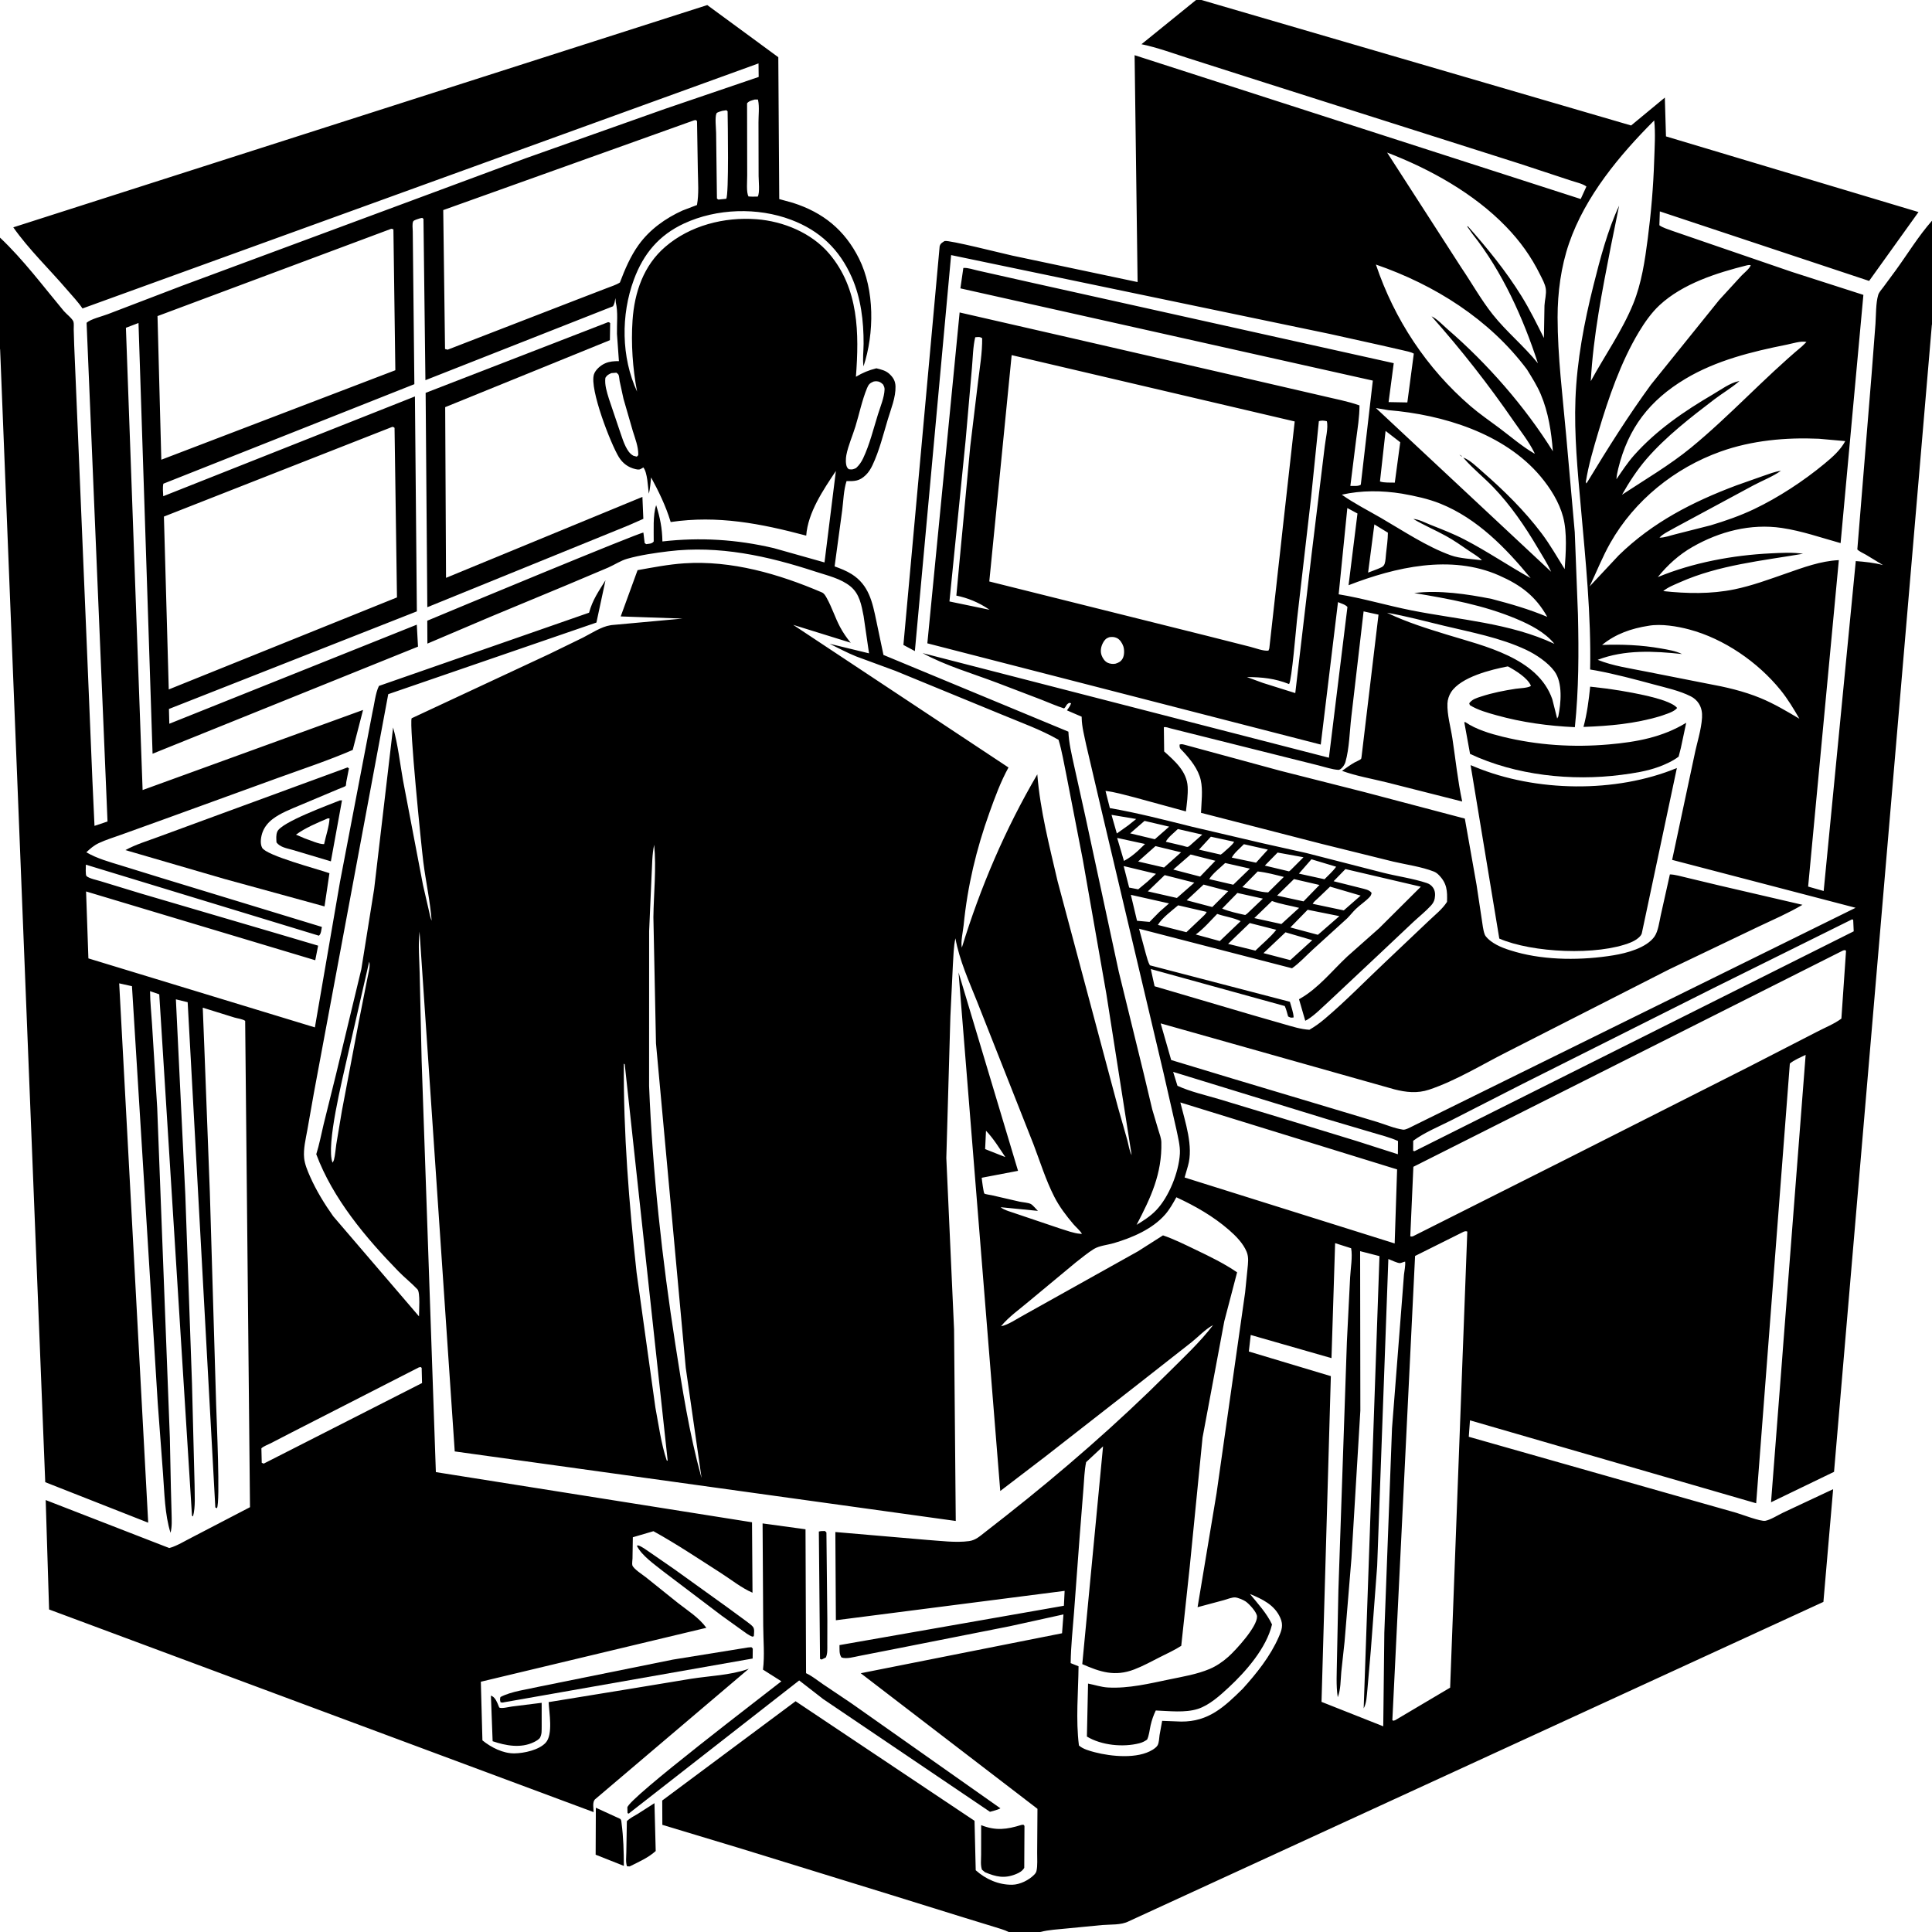 <svg version="1.1" xmlns="http://www.w3.org/2000/svg" style="display: block;" viewBox="0 0 2048 2048" width="1024" height="1024">
<path transform="translate(0,0)" fill="rgb(255,255,255)" d="M 0 0 L 0 2048 L 2048 2048 L 2048 0 L 0 0 z"/>
<path transform="translate(0,0)" fill="rgb(0,0,0)" d="M 0 251.872 C 24.812 275.282 45.827 303.546 67.639 329.684 C 69.973 332.481 77.005 337.941 77.89 341.11 C 78.487 343.249 78.099 346.854 78.148 349.191 L 78.653 366.036 L 82.424 455.408 L 92.591 698 L 97.983 828.032 L 100.177 875.452 L 113.978 870.818 L 91.781 342.153 C 96.259 338.138 108.252 335.362 114.284 333.021 L 192.875 302.954 L 557.321 167.736 L 704.885 115.419 L 804.226 81.559 L 804.054 67.219 L 87.446 326.98 C 82.713 319.935 76.459 313.456 70.931 307 C 52.317 285.26 30.478 264.344 14.085 240.981 L 749.731 5.376 L 825.034 60.654 L 826.037 211.024 L 840.5 215.007 C 872.55 225.249 895.423 243.792 910.55 274.009 C 927.251 307.367 926.882 353.411 915.359 388.361 C 914.261 380.911 915.419 372.103 915.45 364.5 C 915.545 340.611 912.667 316.023 902.952 294 C 889.829 264.254 868.964 244.449 838.546 232.958 C 803.043 219.544 759.736 220.89 725.197 236.881 C 698.491 249.246 682.087 268.998 671.97 296.32 C 658.085 333.819 658.46 378.691 675.329 415.142 C 670.678 390.629 668.819 364.475 670.522 339.565 C 672.548 309.937 682.174 281.465 705.191 261.653 C 731.53 238.982 767.755 229.796 801.969 232.391 C 830.365 234.545 860.247 246.849 878.956 268.872 C 910.476 305.977 910.801 353.426 907.31 399.381 C 914.578 395.043 920.839 392.464 928.991 390.419 C 933.989 391.661 938.86 392.734 942.764 396.336 C 946.878 400.13 949.122 403.94 949.279 409.602 C 949.601 421.185 944.466 433.459 941.145 444.496 C 936.303 460.587 932.096 477.826 924.909 493.037 C 923.068 496.934 920.799 500.662 917.665 503.665 C 911.019 510.031 906.022 510.149 897.372 509.989 C 894.282 519.432 894.027 531.098 892.756 541 L 884.715 600.411 C 890.889 602.621 897.216 605.092 902.785 608.6 C 921.109 620.143 924.814 638.373 928.925 658.081 L 936.508 694.265 L 1132.54 775.598 C 1133.04 787.613 1136.04 799.859 1138.58 811.595 L 1150.62 865.908 L 1185.93 1030 L 1212.45 1138.27 L 1221.44 1176.06 L 1227.88 1197.76 C 1229.14 1201.9 1230.97 1206.49 1231.07 1210.81 C 1231.9 1244.23 1219.9 1269.54 1204.83 1298.38 C 1212.37 1293.78 1219.39 1289.34 1225.55 1282.93 C 1239.19 1268.76 1249.59 1242.5 1250.72 1223 C 1251.21 1214.67 1248.56 1204.95 1246.93 1196.83 L 1233.45 1137.62 L 1168.06 860.822 L 1151.38 789.496 C 1149.47 780.182 1146.8 770.539 1146.64 761.032 L 1146.63 759.743 L 1131.03 753.014 C 1132.67 750.608 1134.5 748.288 1135.42 745.5 L 1133.5 745.041 C 1129.74 746.918 1130.75 748.476 1128 750.951 C 1119.78 748.405 1111.8 744.729 1103.76 741.648 L 1057.02 723.806 C 1031.17 713.966 1002.19 705.642 977.983 692.306 L 1408.7 803.218 L 1428.34 643.441 C 1426.2 640.852 1421.45 639.589 1418.33 638.264 L 1400.05 789.278 L 983.02 681.947 L 1017.24 331.217 L 1137.63 358.786 L 1310.48 398.555 L 1401.82 419.658 C 1414.83 422.844 1428.52 425.239 1441.11 429.76 C 1441.16 441.81 1439.07 454.189 1437.54 466.131 L 1431.44 515.081 C 1434.68 515.047 1439.79 515.696 1442.5 513.81 L 1455.25 403.452 L 1018.06 305.682 L 1021.17 284.072 C 1025.76 283.553 1032.38 285.96 1037 286.914 L 1096.51 300.281 L 1477.42 384.987 L 1471.96 426.235 L 1491.84 426.603 L 1498.69 374.869 C 1495.5 372.992 1490.67 372.232 1487.06 371.32 L 1463.95 366.038 L 1409.64 353.995 L 1008.22 270.409 L 969.798 690.175 L 957.659 683.671 L 996.078 261 C 996.682 258.751 997.901 257.66 999.781 256.489 C 1000.33 256.146 1000.83 255.666 1001.46 255.5 C 1006.01 254.3 1062.49 268.623 1073 270.933 L 1205.9 299 L 1202.73 58.519 L 1675.62 210.967 L 1681.66 197.723 C 1677.95 194.717 1669.76 192.994 1664.99 191.34 L 1611.13 173.584 L 1341.35 87.793 L 1259.57 61.67 C 1243.11 56.419 1226.97 50.405 1210.01 46.878 L 1267.87 0 L 1273.59 0 L 1729.05 133.017 L 1764.79 103.451 L 1766.01 144.576 L 2033.69 224.786 L 1981.35 297.791 L 1759.49 224.085 L 1759.01 238.765 C 1762.67 241.512 1768.45 243.068 1772.74 244.714 L 1812.96 258.543 L 1899 288.07 L 1975.27 312.593 L 1951.11 575.726 C 1930.38 569.965 1910.18 562.822 1888.78 559.648 C 1855.86 554.765 1822.94 563.323 1794.27 579.682 C 1779.79 587.949 1767.79 598.842 1757.33 611.754 C 1794.45 596.401 1836.98 588.506 1876.96 586.585 C 1888.11 586.049 1900.26 585.347 1911.3 587.009 C 1867.74 594.409 1821.89 599.014 1781.2 617.051 C 1775.36 619.641 1767.98 622.453 1763.09 626.581 C 1788.07 629.282 1813.74 629.842 1838.5 624.739 C 1857.24 620.877 1875.31 614.162 1893.35 607.893 C 1911.67 601.524 1929.66 594.711 1949.24 593.756 L 1916.69 939.814 L 1933.17 944.485 L 1967.2 594.77 C 1976.99 595.508 1986.58 596.508 1996.09 599.018 L 1978 588.057 C 1975.14 586.378 1971.13 584.767 1968.84 582.419 L 1983.98 396.691 L 1988.08 343.244 C 1988.72 334.004 1988.37 321.335 1990.98 312.623 C 1991.82 309.805 1994.73 306.652 1996.47 304.305 L 2009.52 286.597 C 2022.2 269.149 2033.7 250.13 2048 233.971 L 2048 343.691 L 2047.82 344.698 L 1944.16 1560.2 L 1877.37 1592.47 L 1914.06 1118.18 C 1908.73 1120.88 1901.79 1123.58 1897.31 1127.43 L 1861.61 1593.52 L 1558.24 1505.62 L 1556.97 1523.04 L 1772.92 1584.44 L 1840.34 1603.57 C 1846.81 1605.48 1866.16 1613.01 1871.32 1612.1 C 1876.74 1611.15 1884.83 1606 1890 1603.55 L 1943.2 1578.6 L 1932.89 1698.08 L 1196.59 2036.61 C 1188.51 2040.85 1177.2 2039.86 1168.22 2040.63 L 1130.8 2044.26 C 1121.45 2045.18 1111.78 2045.67 1102.66 2048 L 1069.21 2048 C 1064.62 2045.59 1059.06 2044.24 1054.13 2042.62 L 1021.07 2032.47 L 942.159 2007.93 L 785.949 1959.72 L 702.12 1934.41 L 701.989 1908.61 L 843.355 1803.38 L 1033.04 1930.14 L 1034.31 1982.54 C 1044.86 1992.03 1058.62 1998.12 1073 1997.9 C 1081.14 1997.78 1090.82 1993.01 1096.46 1987.09 C 1097.47 1986.04 1098.34 1984.85 1098.68 1983.41 C 1100.04 1977.67 1099.36 1969.88 1099.44 1963.96 L 1099.75 1917.42 L 912.413 1773.7 L 1125.81 1731.33 L 1127.31 1711.35 L 1070.31 1723.89 L 954.396 1746.82 L 911.022 1755.32 C 905.522 1756.34 897.38 1758.9 892 1756.96 C 889.314 1753.1 890.064 1748.52 889.892 1743.88 L 1127.78 1702.16 L 1128.55 1686.39 L 886.07 1717.53 L 885.501 1624.01 L 982.408 1632.33 C 996.615 1633.31 1013.29 1635.56 1027.33 1633.62 C 1034.29 1632.66 1038.91 1628.24 1044.29 1624.08 L 1066.62 1606.62 C 1126.58 1559.39 1184.57 1508.9 1238.63 1454.96 C 1254.67 1438.95 1272.19 1422.69 1285.9 1404.67 C 1277.88 1408.82 1270.13 1417.21 1262.92 1422.94 L 1204.94 1468.41 L 1108 1544.08 L 1060.31 1580.52 L 1016.1 1030.84 L 1079.16 1241.13 L 1040.65 1248.48 C 1040.79 1250.66 1042.62 1264.55 1043.48 1265.23 C 1044.39 1265.96 1050.03 1266.72 1051.43 1267.04 L 1080.8 1273.81 C 1083.98 1274.48 1089.87 1274.85 1092.64 1276.25 C 1094.91 1277.41 1098.23 1281.67 1100.21 1283.58 L 1060.73 1279.69 C 1064.2 1282.85 1073.08 1285.05 1077.74 1286.77 L 1123.95 1302.37 C 1130.54 1304.39 1138.32 1307.41 1145.2 1307.88 L 1146.91 1307.97 L 1147.93 1308.75 L 1146.91 1307.97 C 1145.35 1304.89 1140.21 1300.45 1137.87 1297.69 C 1130.21 1288.64 1122.97 1279.18 1117.57 1268.57 C 1108.51 1250.78 1102.65 1231.68 1095.56 1213.07 L 1068.37 1144.23 L 1035.78 1061.79 C 1026.9 1039.56 1017.17 1018.31 1012.76 994.646 C 1010.8 1003.75 1010.73 1013.32 1010.1 1022.6 L 1007.44 1077.67 L 1003.14 1227.48 L 1011.35 1409.28 L 1013.14 1612.29 L 482.037 1538.57 L 444.723 987.506 C 443.099 1002.22 444.622 1017.73 444.892 1032.54 L 446.971 1125.01 L 462.032 1560.5 L 797.167 1613.68 L 797.686 1688.33 C 786.101 1683.38 774.84 1674.3 764.212 1667.5 C 740.8 1652.52 716.946 1636.55 692.678 1623.14 L 670.831 1629.55 L 670.484 1651.92 C 670.45 1653.56 669.818 1657.91 670.325 1659.32 C 671.751 1663.31 681.251 1669.25 684.697 1672 L 718.742 1699.29 C 729.235 1707.51 740.836 1714.65 748.769 1725.54 L 509.71 1782.71 L 511.393 1844.87 C 520.613 1852.34 533.362 1858.86 545.425 1858.65 C 555.574 1858.47 571.23 1855.15 578.422 1847.39 C 586.461 1838.73 582.095 1815.37 581.571 1804.32 L 667.429 1790.33 L 732.695 1779.55 C 751.93 1776.53 773.972 1775.8 792.295 1769.47 L 793.777 1768.94 L 630.585 1907.52 C 627.855 1910.44 629.171 1916.97 629.249 1920.92 L 52.035 1706.1 L 48.434 1590.12 L 179.39 1640.99 C 187.593 1638.82 196.168 1633.33 203.804 1629.53 L 265.004 1597.68 L 259.884 1082.16 C 257.458 1080.27 251.554 1079.55 248.484 1078.62 L 214.93 1068.18 L 216.594 1110.35 L 222.44 1263.88 L 229.138 1489.36 C 229.53 1503.2 233.67 1593.03 229.952 1598.74 L 228.247 1597.95 L 198.927 1062.38 L 186.452 1059.33 L 196.434 1266.5 L 203.512 1466.41 L 206.264 1574.07 C 206.227 1584.44 207.394 1597.51 204.586 1607.5 L 203.5 1606.62 L 168.815 1054.03 L 159.07 1050.67 C 159.134 1062.31 160.451 1073.98 161.15 1085.59 L 166.643 1174.32 L 180.055 1523.98 L 181.131 1576.63 L 181.879 1604.35 C 182.014 1611.29 182.499 1618.06 180.779 1624.85 C 174.616 1605.46 174.322 1582.19 172.787 1561.93 L 167.21 1487.3 L 139.892 1045.4 L 126.348 1042.38 L 157.098 1614.12 L 47.954 1571.17 L 0.144 370.715 L 0 369.709 L 0 251.872 z M 1843.84 403.982 L 1842.42 405.174 C 1834.55 411.74 1825.31 417.221 1817.1 423.475 C 1792.37 442.321 1765.99 462.741 1745.55 486.324 C 1735.63 497.762 1726.84 511.246 1719.39 524.45 C 1743.74 508.413 1769.99 493.049 1792.54 474.551 C 1833.64 440.833 1869.45 401.24 1910.11 367.202 L 1914.93 362.5 C 1909.28 361.095 1899.88 364.197 1894.14 365.34 C 1857.16 372.702 1819.22 382.039 1786.57 401.584 C 1748.76 424.216 1725.91 453.72 1715.4 496.749 C 1714.48 500.513 1713.75 504.142 1713.47 508.015 C 1719.47 499.316 1725.2 490.445 1732.24 482.532 C 1755.93 455.932 1785.37 435.842 1815.88 417.985 C 1823.72 413.401 1834.14 405.738 1843.06 404.07 L 1843.84 403.982 z M 1626.95 480.896 L 1627.9 481.834 L 1626.95 480.896 L 1626.14 479.217 C 1620.64 468.084 1611.94 457.096 1604.88 446.859 C 1577.9 407.69 1549.07 370.856 1517.5 335.309 C 1523.24 337.851 1529.57 344.764 1534.41 348.933 C 1576.68 385.399 1616.55 430.999 1646.09 478.348 C 1644.54 457.871 1641.34 437.008 1633.27 417.962 C 1629.38 408.764 1623.86 400.112 1618.63 391.629 C 1578.87 338.46 1520.8 301.909 1458.52 280.431 C 1478.07 338.515 1512.32 390.472 1558.79 430.49 C 1568.46 438.816 1579.09 446.064 1589.3 453.703 C 1601.08 462.509 1613.59 473.343 1626.23 480.631 L 1626.95 480.896 z M 1471.84 434.786 L 1458.54 432.552 L 1644.31 606.12 C 1640.26 597.265 1634.74 588.762 1629.8 580.377 C 1616.44 557.75 1601.24 535.527 1583 516.5 C 1573.23 506.311 1561.55 497.005 1552.35 486.475 L 1551.11 485.043 C 1557.87 487.271 1566.07 495.35 1571.48 500.064 C 1594.21 519.868 1616 541.292 1634.19 565.41 C 1643.25 577.427 1650.61 590.563 1658.62 603.28 C 1659.85 586.198 1661.39 564.637 1656.97 548 C 1652.81 532.289 1643.41 517.392 1633.06 505.046 C 1594.71 459.309 1529.36 439.55 1471.84 434.786 z M 1887.87 499.053 C 1879.19 505.216 1868.34 509.378 1858.9 514.386 L 1775.78 559.198 C 1771.08 562.016 1762.59 565.806 1759.13 569.929 L 1758.01 570.754 L 1759.13 569.929 C 1764.43 570.063 1770.77 567.599 1775.96 566.348 L 1813.32 556.871 C 1828.85 552.217 1844.67 546.701 1859.31 539.73 C 1885.23 527.39 1911.69 510.015 1933.91 491.653 C 1942.31 484.718 1950.84 477.29 1956.05 467.594 L 1928.09 465.099 C 1893.2 463.54 1856.99 466.832 1823.93 478.655 C 1775.18 496.089 1732.62 530.412 1707.03 575.5 C 1698.67 590.225 1692.34 606.366 1685.06 621.658 L 1715.93 588.662 C 1751.79 553.666 1794.23 531.954 1840.77 514.5 L 1868.74 504.624 C 1874.99 502.533 1881.31 499.92 1887.87 499.053 z M 1486.06 523.263 C 1464.95 519.875 1443.24 519.669 1422.38 524.39 C 1435.23 533.534 1450.16 541.074 1463.82 548.996 C 1487.46 562.708 1512.21 579.402 1537.96 588.68 C 1547.58 592.146 1560.64 592.522 1570.93 593.905 C 1567.28 590.058 1561.79 587.04 1557.4 584.022 C 1549.29 578.441 1541.14 572.708 1532.5 567.979 C 1521.19 561.789 1509.26 556.702 1498.16 550.131 C 1503.57 550.315 1510.98 554.167 1516.01 556.171 C 1528.29 561.058 1540.69 565.81 1552.43 571.906 C 1576.47 584.378 1598.91 599.695 1622.57 612.874 C 1596.31 580.973 1566.04 549.719 1527.01 533.961 C 1513.79 528.622 1500.05 525.776 1486.06 523.263 z M 1418.01 630.762 L 1419.05 630 C 1444.77 634.195 1470.41 641.89 1496.06 646.99 C 1546.76 657.069 1600.51 660.311 1647.74 682.522 C 1637.82 670.141 1621.69 662.016 1607.4 656.016 C 1572.73 641.466 1536.01 634.747 1499.14 628.669 C 1525.43 625.28 1555.38 629.744 1581.13 634.871 C 1601.49 640.198 1620.76 645.743 1640.16 653.882 C 1627.68 631.752 1612.13 620.178 1589.07 610 C 1538.04 587.469 1479.08 601.163 1429.53 620.355 L 1438.98 544.334 L 1428.22 538.545 L 1419.05 630 L 1418.01 630.762 z M 1060.14 1406.76 L 1061.14 1405.87 C 1068.57 1404.61 1079.14 1397.24 1086 1393.64 L 1206.36 1326.4 L 1232.82 1309.55 C 1244.73 1313.63 1255.95 1319.27 1267.29 1324.7 C 1282.57 1332.02 1297.31 1339.14 1311.38 1348.72 L 1297.78 1400.67 L 1274.75 1523.87 L 1261.23 1660.25 L 1252.17 1744.64 C 1245.09 1749.22 1237.27 1752.73 1229.75 1756.54 C 1220.77 1761.1 1211.72 1766.08 1202.32 1769.68 C 1181.82 1777.54 1166.22 1772.39 1147.25 1764.04 L 1169.28 1533.2 L 1151.34 1549.94 C 1149.47 1558.9 1149.28 1568.39 1148.53 1577.5 L 1144.42 1629.66 L 1138.5 1709.31 C 1137.13 1727.21 1135.17 1745.01 1134.95 1762.98 L 1143.31 1766.35 C 1143.01 1793.86 1140.24 1823.02 1143.71 1850.24 C 1147.81 1854.07 1155.11 1856.04 1160.5 1857.45 C 1178.08 1862.04 1205.89 1864.76 1221.87 1854.79 C 1223.65 1853.68 1226.25 1851.8 1227.2 1849.91 C 1228.65 1847.02 1228.75 1842.54 1229.18 1839.28 L 1231.93 1824.18 L 1252.09 1824.94 C 1281.06 1825.18 1297.76 1809.4 1317.27 1790.21 C 1332.07 1773.87 1346.62 1755.66 1355.51 1735.3 C 1358.75 1727.89 1360.57 1722.7 1357.17 1715 C 1351.05 1701.12 1338.09 1695.14 1324.97 1689.68 C 1333.23 1699.72 1342.87 1710.19 1348.39 1721.98 C 1342.57 1746.84 1320.71 1771.86 1302.45 1788.78 C 1293.28 1797.28 1281.95 1807.59 1269.84 1811.5 C 1256.32 1815.86 1239.22 1813.73 1225.16 1813.19 C 1222.7 1818.35 1220.93 1823.42 1219.67 1829 C 1218.57 1833.91 1218.14 1839.44 1216.01 1844.01 C 1213.26 1845.94 1210.97 1847.1 1207.7 1847.94 C 1190.44 1852.4 1167.49 1850.11 1152.16 1840.81 L 1153.38 1784.67 C 1160.48 1785.99 1167.17 1788.39 1174.46 1788.81 C 1196.34 1790.06 1218.69 1784.58 1240 1780.17 C 1254.04 1777.26 1268.76 1774.83 1282.05 1769.26 C 1289.4 1766.18 1296.35 1761.42 1302.26 1756.11 C 1310.25 1748.92 1332.79 1724.33 1332.51 1713.55 C 1332.4 1709.04 1324.08 1700.03 1320.3 1697.51 C 1317.84 1695.88 1312.39 1693.6 1309.41 1693.33 C 1306.27 1693.05 1300.41 1695.32 1297.26 1696.24 L 1269.48 1703.69 L 1289.59 1582.98 L 1319.87 1370.12 L 1322.36 1345.37 C 1322.95 1339.18 1323.93 1332.94 1321.52 1327.02 C 1317.85 1318 1309.95 1310.04 1302.72 1303.76 C 1285.96 1289.22 1267.07 1278.45 1246.99 1269.16 C 1243.54 1275.4 1239.95 1281.86 1235.26 1287.27 C 1221.64 1302.95 1200.21 1312.01 1180.67 1317.78 C 1174.1 1319.72 1165.39 1320.42 1159.59 1323.96 C 1152.95 1328.03 1146.75 1333.36 1140.54 1338.09 L 1091.11 1379.13 C 1081.45 1387.37 1069.05 1396.05 1061.14 1405.87 L 1060.14 1406.76 z M 800.081 105.5 C 797.131 106.429 793.905 106.955 791.926 109.5 L 792.061 185.883 C 792.128 191.297 790.879 204.197 793.5 208.271 L 797.5 208.461 L 803.218 208.378 C 805.596 204.788 804.161 191.187 804.153 186.548 L 804.027 129.667 C 804.004 122.569 805.086 113.307 803.657 106.431 L 803.397 105.5 L 800.081 105.5 z M 765.673 117.5 C 764.209 118.01 760.081 118.88 759.489 120.227 C 757.653 124.401 759.074 136.034 759.114 140.929 L 759.98 210.5 C 762.096 211.919 760.926 211.623 763.5 211.347 L 769.838 210.709 C 772.729 206.32 771.463 129.442 771.287 118 L 770 116.851 L 765.673 117.5 z M 735.861 127.5 L 469.846 222.695 L 471.749 369.956 L 474.5 370.694 L 611.19 317.781 L 643.033 305.516 C 647.548 303.695 653.069 302.117 657.127 299.459 C 662.391 285.609 668.181 271.852 676.871 259.732 C 688.611 243.36 705.337 231.386 723.507 223.162 L 738.814 217.326 C 740.989 205.464 739.933 192.931 739.741 180.916 L 738.876 128.5 L 737.841 127.296 L 735.861 127.5 z M 1753.53 127.671 C 1716.7 164.528 1680.5 207.945 1663.27 257.891 C 1654.72 282.702 1651.09 310.18 1651.11 336.349 C 1651.16 378.036 1656.47 419.728 1660.17 461.202 L 1669.31 564.139 L 1672.7 651.676 C 1673.62 691.831 1673.57 730.835 1669.42 770.832 C 1641.35 769.548 1613.6 765.808 1586.49 758.248 C 1576.94 755.584 1566.59 752.737 1558.11 747.5 L 1557.44 745.5 C 1560.64 741.124 1565.35 739.888 1570.29 738.274 C 1582.19 734.386 1594.38 732.024 1606.73 730.122 C 1610.56 729.532 1620.28 729.349 1622.87 727 C 1619.4 718.578 1606.25 710.59 1598.38 706.398 C 1580.8 709.764 1548.6 717.609 1538.19 733.746 C 1536 737.137 1534.51 741.671 1534.35 745.707 C 1533.91 757.651 1537.81 770.886 1539.6 782.732 C 1542.96 804.873 1545.27 827.76 1549.99 849.638 L 1469.69 829.287 C 1454.31 825.476 1437.44 822.585 1422.62 817.15 C 1426.94 814.042 1431.25 810.886 1435.87 808.246 C 1437.37 807.389 1441.82 805.583 1442.8 804.461 C 1443.18 804.029 1443.43 800.794 1443.57 799.974 L 1461.28 651.558 L 1445.47 648.103 L 1432.45 759.908 C 1430.61 775.366 1430.4 793.23 1426.16 808.001 C 1425.45 810.455 1423.25 813.707 1421.17 815.172 C 1420.87 815.389 1419.57 816.131 1419 816.106 C 1412.4 815.807 1404.34 813.038 1397.82 811.414 L 1356.98 801.191 L 1261.79 777.35 L 1240.83 772.103 C 1238.69 771.559 1235.86 770.309 1233.73 770.878 L 1234.06 796.564 C 1245.3 806.665 1258.12 817.713 1258.98 834 C 1259.43 842.645 1258.13 851.586 1257.13 860.155 L 1202.03 845.096 C 1192.13 842.606 1182.03 839.587 1171.88 838.4 L 1176.51 856.62 C 1206.06 861.724 1234.68 869.204 1263.73 876.405 L 1339 894.024 L 1385 904.295 L 1466.35 925.174 C 1481.41 928.967 1497.8 931.194 1512.42 936.043 C 1515.07 936.921 1517.15 938.341 1518.82 940.587 C 1521.46 944.128 1521.57 948.253 1520.84 952.5 C 1520.34 955.423 1518.79 957.875 1516.81 960.027 C 1511.18 966.156 1504.36 971.597 1498.25 977.27 L 1462.12 1011.34 L 1408.51 1061.67 C 1401.53 1067.96 1394.1 1075.71 1386.16 1080.7 L 1383.63 1082.06 L 1377.01 1059.23 L 1378.34 1058.47 C 1397.91 1047.19 1412.04 1029.01 1428.33 1013.78 L 1461.91 983.997 L 1506.15 939.945 L 1426.21 921.257 L 1413.68 934.131 L 1442.47 941.357 C 1446.58 942.474 1451.31 943.048 1453.96 946.5 C 1453.55 948.429 1453.16 949.495 1451.77 950.964 C 1447.37 955.608 1441.89 959.078 1437.29 963.5 C 1434.03 966.643 1431.26 970.295 1428.05 973.5 L 1391.74 1006.5 C 1384.47 1013.12 1377.64 1020.75 1369.59 1026.41 L 1207.45 984.498 L 1214.65 1011.12 C 1215.88 1015.08 1216.84 1019.73 1218.98 1023.28 L 1367.33 1061.94 C 1368.72 1067.07 1371.09 1073.25 1371.31 1078.5 C 1368.34 1079.03 1368.19 1078.85 1365.47 1077.5 C 1364.4 1073.83 1363.51 1069.91 1361.91 1066.44 L 1219.88 1027.24 L 1223.91 1045.48 L 1327.32 1075.94 L 1360.95 1085.62 C 1369.84 1088.16 1378.7 1091.04 1387.99 1091.6 C 1393.86 1088.21 1399.06 1084.45 1404.24 1080.07 C 1426.49 1061.25 1447.07 1039.98 1468.3 1020 L 1514.5 976.188 C 1521.16 969.79 1528.9 963.858 1533.9 956.021 C 1534.29 944.225 1533.91 936.363 1525.09 927.428 C 1523.59 925.908 1521.89 924.658 1519.9 923.875 C 1506.79 918.736 1490.7 916.551 1476.91 913.333 L 1400.74 894.478 L 1273.12 861.618 C 1273.51 850.76 1275.26 837.602 1272.86 827 C 1270.2 815.221 1261.77 804.828 1253.72 796.222 C 1250.91 793.224 1250.37 793.493 1250.37 789.311 C 1252.27 788.578 1253.42 788.92 1255.35 789.372 L 1357.25 817.069 L 1446.75 839.758 L 1552.78 867.741 L 1565.21 937.957 L 1570.7 974.372 C 1571.52 979.342 1572.07 985.947 1573.9 990.631 C 1574.88 993.159 1578.28 996.113 1580.5 997.776 C 1588.09 1003.46 1597.98 1006.65 1607 1009.18 C 1639.26 1018.23 1677.45 1018.04 1710.42 1012.64 C 1724.16 1010.39 1745.25 1004.88 1753.76 992.858 C 1757.73 987.236 1758.94 977.195 1760.42 970.462 L 1770.14 926.907 C 1775.75 927.028 1782.01 929.021 1787.54 930.263 L 1823 938.761 L 1910.7 959.131 C 1895.69 968.008 1879.45 974.974 1863.71 982.448 L 1769.1 1027.71 L 1597.86 1114.93 C 1570.97 1128.5 1543.37 1145.58 1514.88 1155.1 C 1502.51 1159.23 1490.46 1157.91 1478.11 1154.75 L 1230.35 1084.83 L 1241.5 1123.67 L 1306.6 1143.38 L 1406 1173.15 L 1459.79 1189.32 C 1468.63 1192.04 1478.23 1196.19 1487.33 1197.49 C 1490.08 1197.88 1495.67 1194.63 1498.22 1193.42 L 1967.02 962.292 L 1772.53 911.51 L 1796.16 800.652 C 1798.73 787.823 1803.45 773.697 1804.22 760.797 C 1804.54 755.417 1803.75 750.461 1800.85 745.832 C 1798.82 742.587 1795.77 739.904 1792.36 738.181 C 1780.3 732.083 1765.94 729.015 1752.95 725.505 C 1732.71 720.035 1712.28 714.572 1691.66 710.731 L 1685.61 709.709 C 1686.77 652.15 1680.81 594.302 1675.71 537 C 1672.35 499.258 1668.59 460.674 1670.05 422.767 C 1671.6 382.202 1679.27 341.822 1689.13 302.529 C 1696.11 274.737 1704.13 244.004 1716.33 218.003 L 1707.61 260.945 C 1698.4 308.406 1688.93 355.678 1686.29 404.066 C 1701 377.044 1719.67 350.575 1731.25 322.094 C 1740.19 300.125 1743.66 276.297 1746.69 252.92 C 1750.25 225.47 1752.62 197.821 1753.5 170.157 C 1753.95 156.324 1754.97 141.451 1753.53 127.671 z M 1470.41 161.708 L 1549.15 283.836 C 1560.21 300.157 1570.09 317.871 1582.32 333.304 C 1596.87 351.65 1615.47 366.802 1630.25 385.106 C 1614.79 337.406 1592.51 287.91 1561.17 248.413 L 1555.23 240 L 1556.08 239.906 C 1576.71 263.164 1596.34 287.277 1612.76 313.75 C 1621.6 328.019 1629.12 343.278 1636.6 358.304 L 1637.21 323.901 C 1637.47 318.109 1639.45 311.736 1638.59 306.03 C 1637.83 300.924 1634.88 295.82 1632.64 291.277 C 1623.14 272.013 1611.42 255.708 1596.44 240.225 C 1562.3 204.944 1515.95 179.201 1470.41 161.708 z M 444.999 231.5 C 443.401 232.1 438.691 233.251 438.004 234.686 C 436.75 237.307 437.514 242.195 437.541 245.223 L 437.832 273.183 L 439.242 407.241 L 173.165 512.748 C 172.23 516.877 172.891 521.783 173.031 526.015 L 439.838 420.254 L 441.887 648.066 L 179.075 751.534 L 179.487 767.197 L 441.81 662.178 L 443.102 685.459 L 161.729 798.981 L 146.813 342.386 L 133.476 347.465 L 151.171 837.481 L 384.85 752.582 L 373.905 794.963 C 348.137 806.108 321.086 815.049 294.675 824.607 L 173.167 868.727 L 128.238 884.908 C 120.433 887.748 112.248 890.186 104.744 893.727 C 99.573 896.167 95.626 899.555 91.529 903.461 C 102.695 910.036 116.126 913.71 128.469 917.5 L 171.387 930.764 L 341.2 982.578 C 340.594 985.521 340.434 990.192 338 991.855 L 91.019 916.587 C 91.033 918.83 90.38 927.554 91.763 928.745 C 94.758 931.323 102.507 932.822 106.476 934.065 L 149.422 947.17 L 291.117 988.794 L 337.225 1002.44 L 334.18 1017.89 L 91.242 944.977 L 93.701 1015.93 L 333.795 1089.08 L 360.427 934.683 L 394.617 756.088 C 396.717 747.43 397.856 734.8 401.702 727.1 L 624.414 649.492 C 628.265 635.627 634.406 627.156 641.842 615.121 L 632.234 659.928 L 411.559 735.851 L 332.88 1157.79 L 325.747 1198.06 C 324.068 1207.39 321.434 1218.02 322.395 1227.54 C 323.069 1234.21 326.033 1241.2 328.726 1247.29 C 335.269 1262.07 343.886 1276.09 353.212 1289.27 L 444.172 1395.41 C 444.131 1390.04 445.658 1370.06 442.498 1366.73 C 436.134 1360.01 428.773 1354.24 422.31 1347.61 C 387.597 1311.96 352.829 1270.58 335.251 1223.52 C 338.534 1213.18 340.475 1202.52 343.018 1191.98 L 356.118 1139.18 L 382.996 1027.5 L 396.618 942.359 L 416.697 771.158 C 421.896 789.427 423.912 808.673 427.239 827.367 L 448.384 938.154 L 454.395 964.188 C 455.325 967.988 455.942 972.468 457.551 976 C 456.008 955.207 451.304 934.296 448.71 913.557 C 446.551 896.303 433.622 767.645 436.375 761.389 L 582.204 693.318 L 618.033 675.859 C 626.607 671.506 637.512 664.227 647 662.826 L 648.569 662.579 L 723.562 655.722 L 657.973 653.443 L 675.851 604.392 C 692.228 601.482 708.542 598.28 725.168 597.162 C 775.352 593.79 825.58 608.409 871.199 627.959 C 873.766 629.059 875.031 631.567 876.341 633.896 C 881.886 643.754 885.213 654.751 890.552 664.736 C 893.774 670.761 897.509 676.127 901.822 681.424 L 900.893 681.036 L 840.786 662.364 L 1069.04 813.573 C 1060.73 828.667 1054.81 844.817 1049 861 C 1034.87 900.389 1025.62 939.124 1021.49 980.788 C 1020.85 987.163 1018.19 998.499 1019.6 1004.53 C 1039.4 940.17 1065.56 879.017 1099.58 820.849 C 1102.63 859.103 1112.4 896.596 1121.03 933.902 L 1185.01 1173.5 L 1194.97 1208.5 C 1196.33 1213.45 1197.17 1220.08 1199.58 1224.5 L 1172.79 1053.57 L 1147.8 911.204 L 1130.43 821.686 C 1127.82 809.29 1125.79 796.335 1122.11 784.233 C 1103.24 773.371 1082.12 765.934 1062.06 757.534 L 949.203 711.15 L 907.649 695.86 C 898.007 691.963 888.684 686.999 879.352 682.406 L 921.211 692.568 L 915.459 653.101 C 913.198 641.541 911.249 629.596 901.602 621.673 C 891.318 613.227 876.926 610.041 864.533 605.979 C 813.847 589.366 762.203 577.882 708.628 584.391 C 694.44 586.114 678.562 588.418 664.792 592.332 C 658.026 594.255 651.324 598.74 644.844 601.587 L 600.8 620.193 L 519.452 654.009 L 453.065 682.25 L 452.928 657.977 C 474.236 649.01 679.297 563.748 682.028 564.587 L 683.373 575.653 L 685 576.828 C 688.172 576.273 690.972 576.619 692.968 574 C 693.098 562.644 691.938 546.204 695.553 535.502 C 699.697 548.741 701.963 560.009 702.183 573.956 C 742.316 569.416 780.883 571.771 820.307 581.056 L 874.011 596.203 L 886.071 499.259 C 872.728 519.253 856.406 543.219 854.624 567.783 C 806.559 554.986 760.696 545.995 710.931 553.387 L 710.591 552.23 C 705.789 536.47 698.061 520.506 690.196 506.077 C 689.527 511.628 689.3 517.984 687.724 523.312 C 686.777 515.956 686.416 501.07 681.962 495.5 L 681.043 496.085 C 677.922 498.008 677.187 498.09 673.639 497.279 C 665.99 495.53 660.066 491.156 655.992 484.516 C 647.469 470.622 624.778 412.482 629.578 396.952 C 631.132 391.922 636.819 387.154 641.5 385.132 C 646.326 383.046 650.941 382.807 656.087 382.817 L 654.015 354 C 653.749 343.028 655.307 331.122 652.758 320.5 L 652.358 316 C 651.812 319.069 651.481 321.947 649.842 324.664 L 450.959 403.011 L 448.893 232 L 447.531 230.937 L 444.999 231.5 z M 414.806 242.5 L 166.967 335.065 L 170.992 487.327 L 419.075 392.466 L 417.031 243.047 L 414.806 242.5 z M 1851.96 281.215 C 1820.03 289.194 1783.93 300.574 1759.19 323.5 C 1750.68 331.388 1743.4 341.78 1737.44 351.667 C 1718.09 383.771 1705.03 421.913 1694.38 457.723 C 1689.24 475.036 1683.79 493.146 1681.02 511 L 1681.61 512.5 L 1683.5 509.609 C 1704.41 475.045 1726.2 440.504 1750 407.855 L 1822.5 317.899 L 1845.98 292.277 C 1848.65 289.491 1854.83 284.632 1855.87 281.04 C 1854.15 280.848 1853.56 280.859 1851.96 281.215 z M 1033.78 357.5 C 1031.3 367.945 1031.25 379.59 1030.26 390.299 L 1023.57 467.006 L 1006.45 637.575 L 1048.96 646.388 L 1047.49 645.4 C 1037.29 638.571 1025.8 633.821 1013.77 631.361 L 1028.51 473.134 L 1036.8 404.436 C 1038.64 389.341 1041.32 373.725 1041.13 358.5 C 1038.33 356.736 1037.02 357.287 1033.78 357.5 z M 1072.4 376.448 L 1048.69 616.374 L 1279.81 674.098 L 1325.52 685.682 C 1330.8 687.03 1339.36 690.382 1344.64 689.663 L 1345.5 687.403 L 1372.44 446.763 L 1072.4 376.448 z M 648.115 395.5 C 645.142 396.839 643.503 397.578 641.732 400.5 C 640.782 408.035 643.328 415.637 645.5 422.788 L 656.136 454.3 C 658.901 462.029 661.545 472.142 666.5 478.792 C 667.824 480.569 669.566 482.093 671.5 483.158 L 675 484.062 C 675.98 483.101 676.608 483.006 676.605 481.569 C 676.583 473.212 673.316 464.965 670.848 457.054 L 660.924 422.735 L 656.878 404.117 C 656.545 402.372 656.366 398.592 655.633 397.233 C 655.155 396.347 654.211 395.808 653.5 395.095 L 648.115 395.5 z M 925.892 404.5 C 922.027 406.129 920.672 407.582 919.069 411.489 C 913.771 424.399 910.934 438.513 906.862 451.863 C 903.836 461.78 899.07 472.395 897.153 482.5 C 896.497 485.958 896.268 491.822 897.782 495 C 898.29 496.066 898.939 496.602 899.73 497.388 C 903.584 497.915 904.105 497.636 907.5 496.139 C 910.808 493.06 913.026 489.873 914.95 485.823 C 921.806 471.397 925.917 454.517 930.695 439.193 C 933.171 431.252 937.415 421.192 937.677 412.861 C 937.744 410.742 937.006 409.324 936.041 407.5 C 933.777 405.428 932.211 404.279 929.006 404.143 C 927.864 404.094 926.981 404.303 925.892 404.5 z M 1398.05 446.5 L 1389.8 527.375 L 1374.82 657.44 C 1373.88 666.105 1369.28 721.328 1366.48 725.138 C 1351.23 719.09 1338.02 717.799 1321.73 717.705 L 1338.75 723.932 L 1373.05 734.708 L 1390.34 587.573 L 1404.32 472.856 C 1405.08 465.656 1408.25 453.14 1406.49 446.505 C 1403.77 445.836 1400.72 445.48 1398.05 446.5 z M 415.88 452.5 L 173.758 547.588 L 178.893 730.835 L 420.809 633.282 L 418.235 453.5 C 416.576 452.447 417.394 452.691 415.88 452.5 z M 1468.77 456.786 L 1462.82 510.394 C 1467.3 511.959 1473.73 511.408 1478.54 511.609 L 1484.31 468.803 L 1468.77 456.786 z M 1456.89 555.887 L 1450.24 606.991 L 1459.98 603.284 C 1463.31 601.733 1466.54 601.262 1467.81 597.5 C 1468.84 594.425 1468.88 590.153 1469.26 586.895 C 1470.09 579.535 1471.16 572.071 1471.23 564.661 L 1456.89 555.887 z M 1470.3 649.54 L 1471.33 650.042 C 1491.22 659.58 1512.92 666.33 1534 672.812 C 1572.97 684.796 1630.31 697.199 1645.51 741.25 L 1650.66 761.668 L 1651.84 759.5 C 1654.72 745.429 1656.75 723.828 1647.77 711.572 C 1640.92 702.223 1628.06 693.672 1617.7 688.804 C 1590.28 675.928 1559.72 670.304 1530.43 663.265 C 1510.43 658.461 1490.57 653.071 1470.3 649.54 z M 1747.64 663.331 C 1729.38 666.177 1712.72 671.859 1698.27 683.661 C 1719.19 682.893 1739.97 683.723 1760.63 687.387 C 1768.17 688.724 1776.07 689.925 1783 693.304 C 1753.02 690.092 1722.38 688.466 1693.63 699.438 C 1709.64 705.941 1727.8 708.433 1744.72 711.86 L 1809.74 724.683 C 1828.99 728.188 1848.21 732.549 1866.35 740.058 C 1880.76 746.027 1894.04 753.972 1907.42 761.878 C 1901.31 751.32 1895.22 741.108 1887.52 731.589 C 1863.51 701.914 1827.61 677.13 1790.69 667.272 C 1777.96 663.872 1760.73 661.014 1747.64 663.331 z M 1175.74 675.5 C 1172.42 676.658 1170.83 678.382 1169.17 681.5 C 1166.99 685.602 1166.15 690.396 1167.8 694.841 C 1168.94 697.891 1171.14 701.118 1174.15 702.547 C 1176.57 703.692 1180 704.139 1182.6 703.5 C 1186.06 702.35 1188.21 701.292 1190.07 698 C 1191.98 694.599 1191.98 688.654 1190.74 685.045 C 1189.59 681.703 1187.15 677.829 1183.83 676.292 C 1181.21 675.075 1178.54 674.957 1175.74 675.5 z M 1178.25 863.772 L 1183.88 883.523 L 1195.68 875.145 L 1204.43 868.172 L 1178.25 863.772 z M 1213.25 870.177 L 1198.02 883.391 L 1224.17 889.646 L 1239.36 876.29 L 1213.25 870.177 z M 1248.55 878.826 C 1244.99 882.356 1237.75 887.909 1235.84 892.292 L 1253.42 896.404 C 1254.63 896.692 1257.91 897.935 1258.98 897.749 C 1259.8 897.605 1260.42 896.916 1261.14 896.5 L 1274.44 884.729 L 1248.55 878.826 z M 1283.58 886.953 L 1270.97 900.657 L 1293.98 905.925 L 1296.01 904.5 C 1298.38 902.207 1307.52 894.86 1308.16 892.285 L 1283.58 886.953 z M 1184.23 888.226 L 1191.44 912.613 C 1197.15 909.592 1201.5 906.144 1206.3 901.853 L 1213.78 894.662 L 1184.23 888.226 z M 693.442 895.5 C 691.209 905.789 691.309 916.871 690.734 927.375 L 688.112 987.031 L 688.063 1151.18 C 691.765 1242.43 701.826 1334.77 715.891 1425 C 723.209 1471.95 730.675 1519.69 743.315 1565.5 L 743.656 1566.5 L 726.918 1449.88 L 695.369 1106.02 L 692.628 972.318 C 692.92 947.181 695.911 920.412 693.442 895.5 z M 1318.59 894.89 C 1314.78 898.879 1308.08 904.296 1305.74 909.106 L 1331.47 914.466 L 1344 900.631 L 1318.59 894.89 z M 1224.86 896.902 L 1206.46 913.231 L 1233.95 919.586 L 1252 903.488 L 1224.86 896.902 z M 1354.31 903.749 L 1340.78 917.557 L 1366.41 923.677 L 1368.01 922.5 L 1381.76 908.716 L 1354.31 903.749 z M 1262.11 905.824 L 1243.7 921.78 L 1272.18 929.223 L 1288.36 912.455 L 1262.11 905.824 z M 1390.18 910.881 L 1376.89 926.076 L 1404.04 932.028 C 1408.05 927.86 1413.1 923.47 1416.37 918.757 L 1390.18 910.881 z M 1298.74 914.825 C 1293.51 919.88 1285.55 925.824 1281.81 931.909 L 1307.3 937.834 L 1324.92 920.777 L 1298.74 914.825 z M 1191.11 918.055 L 1196.96 940.864 L 1206.57 942.721 L 1216.46 934.5 L 1225.38 926.284 L 1191.11 918.055 z M 1333.22 923.782 L 1316.91 940.392 C 1325.12 942.216 1336 945.856 1344.32 945.975 L 1360.92 929.572 C 1351.93 927.336 1342.45 924.745 1333.22 923.782 z M 1234.6 927.677 L 1216.74 944.888 L 1247.56 951.885 L 1266.05 935.663 L 1234.6 927.677 z M 1371.67 931.863 L 1353.78 949.369 L 1381.82 955.49 L 1398.69 938.107 L 1371.67 931.863 z M 1275.85 937.688 L 1257.95 954.336 L 1285.06 961.492 L 1301.99 944.618 L 1275.85 937.688 z M 1409.94 939.866 L 1397.18 952.085 C 1395.32 953.864 1392.67 955.804 1391.5 958.088 L 1424.47 965.041 L 1442.35 949.375 L 1409.94 939.866 z M 1311.69 946.578 L 1295.52 963.156 C 1303.13 966.277 1311.93 968.192 1319.98 969.948 L 1322.02 968.5 L 1338.72 952.582 L 1311.69 946.578 z M 1198.76 948.569 L 1205.29 976.058 L 1218.57 977.264 L 1228.92 966.731 L 1239.22 957.66 L 1198.76 948.569 z M 1348.36 955.102 L 1329.63 973.204 L 1358.33 979.518 L 1377.12 962.376 C 1367.91 959.986 1357.13 958.405 1348.36 955.102 z M 1248.89 959.685 C 1242.62 964.966 1231.44 973.355 1227.4 980.47 L 1257.62 988.167 L 1274.07 972.588 C 1275.9 970.756 1278.11 969.062 1279.14 966.663 L 1248.89 959.685 z M 1386.17 964.395 L 1367.84 983.12 L 1397 990.921 L 1400.06 988.321 L 1419.79 971.129 L 1386.17 964.395 z M 1290.27 968.79 C 1283.06 976.103 1275.88 984.591 1267.55 990.597 L 1293.05 997.568 L 1315.15 976.466 C 1307.74 972.738 1298.18 971.583 1290.27 968.79 z M 1963.37 974.5 L 1816.57 1047.3 L 1613.72 1149.13 L 1538.96 1187.29 C 1525.8 1194 1509.85 1200.47 1498.06 1209.27 L 1497.98 1219.95 L 1499.5 1220.28 L 1965.01 987.238 L 1964.46 975.132 L 1963.37 974.5 z M 1324.77 978.467 L 1301.84 1000.54 L 1330.79 1007.7 C 1337.99 1000.51 1346.69 993.633 1352.91 985.641 L 1324.77 978.467 z M 1362.69 988.291 L 1339.34 1010.35 L 1367.77 1017.77 L 1391.05 996.608 L 1362.69 988.291 z M 1953.84 1007.5 L 1498.23 1236.85 L 1494.96 1310.5 C 1496.91 1310.88 1495.95 1310.89 1497.83 1310.5 L 1659.09 1229.36 L 1853.9 1130.84 L 1925.98 1093.78 C 1934.27 1089.43 1944.53 1085.36 1951.95 1079.76 L 1956.87 1008 L 1955.89 1007.14 L 1953.84 1007.5 z M 391.324 1019.5 L 367.924 1121.61 C 363.207 1143.19 345.327 1214.24 352.5 1232.48 C 353.134 1231.49 353.695 1230.66 353.996 1229.5 C 355.351 1224.27 355.663 1218.3 356.5 1212.93 L 362.393 1177.71 L 380.429 1082.6 L 389.379 1037.4 C 390.263 1032.57 392.406 1025.44 391.667 1020.74 C 391.6 1020.32 391.476 1019.9 391.324 1019.5 z M 661.284 1127.5 C 660.807 1201.21 666.8 1275.75 674.813 1349 L 694.726 1492 C 698.217 1510.32 700.8 1530.47 706.745 1548.12 L 707.788 1548.5 L 662.255 1128.28 L 661.284 1127.5 z M 1243.58 1136.24 L 1248.15 1150.98 C 1261.78 1157.26 1277.99 1160.87 1292.4 1165.17 L 1362.87 1186.5 L 1437.68 1209.41 L 1481.82 1223.55 L 1481.94 1209.51 C 1473.22 1205.57 1464.01 1203.34 1454.87 1200.6 L 1406.25 1186.22 L 1243.58 1136.24 z M 1251.21 1168.64 C 1256.26 1189.13 1265.37 1215.13 1259.25 1236 L 1255.73 1248.2 L 1478.41 1318.11 L 1480.99 1239.63 L 1251.21 1168.64 z M 1045.2 1198.64 L 1044.28 1218.09 L 1065.68 1226.55 C 1059.51 1217.3 1052.95 1206.62 1045.2 1198.64 z M 1551.89 1305.5 L 1500.04 1331.37 L 1475.95 1823.5 C 1477.61 1824.28 1476.64 1824.1 1478.92 1823.5 L 1537.2 1788.98 L 1555.4 1305.5 C 1553.7 1304.94 1553.56 1305.15 1551.89 1305.5 z M 1415.28 1317.79 L 1411.43 1439.67 L 1325.83 1415.13 L 1323.81 1432.66 L 1410.75 1458.76 L 1400.86 1804.05 L 1466.3 1829.96 L 1467.44 1730.74 L 1475.59 1514 L 1486.54 1373.65 L 1488.26 1351.23 C 1488.72 1346.82 1489.97 1341.75 1489.5 1337.36 C 1488.05 1337.6 1485.22 1338.9 1484 1338.95 C 1481.46 1339.05 1474.26 1335.57 1471.71 1334.6 L 1459.86 1660.01 L 1453.11 1749.47 L 1449.48 1791.26 C 1448.76 1797.96 1448.75 1804.94 1445.55 1811.01 L 1462.3 1331.54 L 1441.79 1326.28 L 1442.03 1495.28 L 1432.6 1651.88 L 1425.28 1740.47 L 1421.82 1772.28 C 1421.03 1780.91 1421.3 1791.05 1418.08 1799.14 C 1416.12 1786.55 1417.09 1772.85 1417.22 1760.11 L 1418.76 1685.7 L 1427.76 1422.29 L 1431.17 1354.33 C 1431.66 1345 1433.93 1332.05 1432.26 1323.19 L 1415.28 1317.79 z M 443.998 1449.5 L 308.577 1518.75 L 287 1529.9 C 283.897 1531.48 279.619 1532.94 277.084 1535.26 L 277.454 1550.6 L 279.55 1551.5 L 447.383 1466.08 L 446.984 1450 L 445.93 1449.1 L 443.998 1449.5 z"/>
<path transform="translate(0,0)" fill="rgb(0,0,0)" d="M 665.653 557.163 L 452.975 643.66 L 451.194 416.442 L 644.613 341.5 C 646.119 341.718 645.366 341.444 646.801 342.5 L 646.517 360.606 L 471.918 431.597 L 472.805 612.539 L 680.982 526.713 L 681.968 549.988 L 665.653 557.163 z"/>
<path transform="translate(0,0)" fill="rgb(0,0,0)" d="M 1847.35 402.5 L 1845.51 402.5 L 1847.35 402.5 z"/>
<path transform="translate(0,0)" fill="rgb(0,0,0)" d="M 1843.84 403.982 L 1844.99 403.195 L 1843.84 403.982 z"/>
<path transform="translate(0,0)" fill="rgb(0,0,0)" d="M 1544.28 479.5 L 1542.64 479.5 L 1544.28 479.5 z"/>
<path transform="translate(0,0)" fill="rgb(0,0,0)" d="M 1546.01 481.197 L 1547.04 481.947 L 1546.01 481.197 z"/>
<path transform="translate(0,0)" fill="rgb(0,0,0)" d="M 1549.97 484.061 C 1548.75 483.665 1547.99 482.781 1547.04 481.947 C 1548.11 482.583 1549.24 483.033 1549.97 484.061 z"/>
<path transform="translate(0,0)" fill="rgb(0,0,0)" d="M 1551.11 485.043 L 1549.97 484.061 L 1551.11 485.043 z"/>
<path transform="translate(0,0)" fill="rgb(0,0,0)" d="M 1892.38 497.5 L 1890.51 497.5 L 1892.38 497.5 z"/>
<path transform="translate(0,0)" fill="rgb(0,0,0)" d="M 1887.87 499.053 L 1889.99 498.005 L 1887.87 499.053 z"/>
<path transform="translate(0,0)" fill="rgb(0,0,0)" d="M 1496.06 549.191 L 1498.16 550.131 L 1496.06 549.191 z"/>
<path transform="translate(0,0)" fill="rgb(0,0,0)" d="M 642.032 615.5 L 640.984 615.5 L 642.032 615.5 z"/>
<path transform="translate(0,0)" fill="rgb(0,0,0)" d="M 1759.99 759.145 C 1733.05 767.211 1706.5 769.545 1678.55 770.572 C 1682.33 756.685 1684.18 742.171 1685.65 727.88 L 1702.38 729.844 C 1717.46 731.894 1769.65 739.712 1777.83 750.5 C 1774.32 754.922 1765.22 757.214 1759.99 759.145 z"/>
<path transform="translate(0,0)" fill="rgb(0,0,0)" d="M 1781.77 792.896 L 1779.42 802.068 C 1773.49 806.601 1765.53 810.239 1758.53 812.826 C 1745.8 817.529 1732.02 819.638 1718.63 821.372 C 1665.82 828.21 1606.72 821.921 1558.33 799.175 L 1552.19 765.5 L 1553.42 765.546 C 1564.51 773.197 1579.98 777.811 1592.98 780.99 C 1629.87 790.01 1667.74 792.44 1705.5 789.117 C 1734.72 786.545 1762.12 781.611 1787.46 766.163 L 1781.77 792.896 z"/>
<path transform="translate(0,0)" fill="rgb(0,0,0)" d="M 1747 958.212 L 1740.3 989.737 C 1738.76 993.784 1732.56 997.428 1728.76 998.976 C 1693.52 1013.32 1624.15 1010.01 1589.32 994.937 L 1558.89 811.073 L 1563.39 812.912 C 1627.97 839.659 1712.79 840.918 1777.56 814.118 L 1747 958.212 z"/>
<path transform="translate(0,0)" fill="rgb(0,0,0)" d="M 237.74 931.669 L 132.937 901.134 C 143.885 895.121 156.909 891.228 168.638 886.853 L 231.782 863.645 L 368.409 813.5 L 369.895 814.5 L 367.067 828.975 C 366.939 829.781 366.815 832.574 366.454 833.053 C 365.884 833.808 359.841 835.968 358.603 836.5 L 317.538 853.788 C 308.046 857.806 297.465 861.845 289.216 868.073 C 284.587 871.567 280.597 876.248 278.495 881.703 C 276.657 886.472 275.319 893.974 277.889 898.688 C 282.43 907.016 337.084 921.309 349.225 925.642 L 344.004 960.84 L 237.74 931.669 z"/>
<path transform="translate(0,0)" fill="rgb(0,0,0)" d="M 309.765 900.826 C 303.777 899.151 296.975 898.099 293.092 893 C 292.907 889.098 292.414 885.179 293.972 881.5 C 298.166 871.595 348.298 853.324 360.18 848.5 L 362.536 848.37 L 350.739 913.067 L 309.765 900.826 z M 347.466 867.5 C 336.09 872.356 323.808 877.456 313.752 884.769 L 323.304 888.854 C 328.677 890.569 338.224 895.039 343.558 894.807 C 345.358 886.272 348.897 876.163 349.343 867.548 L 347.466 867.5 z"/>
<path transform="translate(0,0)" fill="rgb(0,0,0)" d="M 872.58 1801.07 L 847.171 1781.34 L 667.458 1921.69 L 666.611 1922.5 L 665.21 1922 L 665.026 1916 C 666.176 1906.18 810.705 1796.26 828.291 1782.23 L 808.804 1769.9 C 810.681 1754.67 809.11 1738.67 809.04 1723.31 L 808.371 1614.88 L 853.883 1621.11 L 854.456 1773.65 C 860.916 1776.69 866.58 1781.39 872.478 1785.39 L 902.53 1805.6 L 1060.5 1916.9 C 1057.3 1918.7 1052.97 1919.51 1049.42 1920.59 L 872.58 1801.07 z"/>
<path transform="translate(0,0)" fill="rgb(0,0,0)" d="M 875.5 1756.92 L 871 1759.19 L 869.262 1758.5 L 868.013 1623.5 C 870.104 1622.85 872.321 1623 874.5 1622.95 L 876.038 1624.5 L 877.017 1718.07 L 876.975 1743.01 C 876.941 1747.7 877.403 1752.54 875.5 1756.92 z"/>
<path transform="translate(0,0)" fill="rgb(0,0,0)" d="M 799.096 1734.5 L 797.509 1734.92 C 793.343 1733.38 789.627 1730.27 786.002 1727.73 L 765.036 1712.69 L 703.171 1665.82 C 694.203 1658.6 680.096 1649.04 675.09 1638.5 L 676.5 1638.19 C 680.633 1639.46 684.67 1642.75 688.281 1645.11 L 714.686 1663.35 L 770.233 1703.28 L 790.861 1718.38 C 793.13 1720.2 796.399 1722.29 798.157 1724.5 C 800.165 1727.02 799.222 1731.41 799.096 1734.5 z"/>
<path transform="translate(0,0)" fill="rgb(0,0,0)" d="M 534.251 1804.49 C 532.689 1804.96 532.179 1804.8 530.621 1804.5 C 529.965 1801.98 529.857 1801.44 530.5 1798.93 C 541.907 1792.86 559.2 1790.81 571.924 1787.84 L 713.367 1759.24 L 792.774 1746.41 L 796.5 1746.1 L 797.969 1747.5 L 797.837 1758.12 L 534.251 1804.49 z"/>
<path transform="translate(0,0)" fill="rgb(0,0,0)" d="M 572.16 1842.5 C 570.333 1844.39 568.285 1845.58 565.942 1846.73 C 552.045 1853.51 536.149 1850.5 522.21 1845.78 L 520.437 1798.68 L 520.28 1797.5 L 521.586 1797.95 C 525.223 1799.84 527.142 1804.88 528.569 1808.47 L 529.18 1810.02 C 531.386 1811.5 539.587 1809.4 542.743 1808.97 L 574.181 1805.05 L 574.205 1829.68 C 574.083 1834.46 574.638 1838.31 572.16 1842.5 z"/>
<path transform="translate(0,0)" fill="rgb(0,0,0)" d="M 667.451 1978.5 L 664.656 1978.34 C 663.083 1974.16 663.863 1968.2 663.927 1963.69 L 664.498 1930.54 C 667.671 1927.24 672.346 1925.04 676.237 1922.65 L 693.761 1911.42 L 695.08 1962.16 C 687.082 1969.4 677.013 1973.71 667.451 1978.5 z"/>
<path transform="translate(0,0)" fill="rgb(0,0,0)" d="M 661.304 1977.92 L 631.415 1966.06 L 631.618 1916.26 L 657.43 1928.08 C 658.81 1929.29 658.66 1931 658.88 1932.67 C 660.869 1947.7 661.248 1962.78 661.304 1977.92 z"/>
<path transform="translate(0,0)" fill="rgb(0,0,0)" d="M 1044.17 1984.66 L 1040.96 1982 C 1039.22 1977.53 1040.03 1970.94 1040.03 1966.12 L 1040.07 1934.74 C 1055.55 1940.87 1067.29 1939.33 1082.71 1934.5 L 1084.85 1934.22 L 1085.98 1935.5 L 1085.75 1980 C 1083.74 1983.38 1080.54 1985.2 1076.94 1986.65 C 1064.62 1991.62 1055.87 1989.5 1044.17 1984.66 z"/>
</svg>